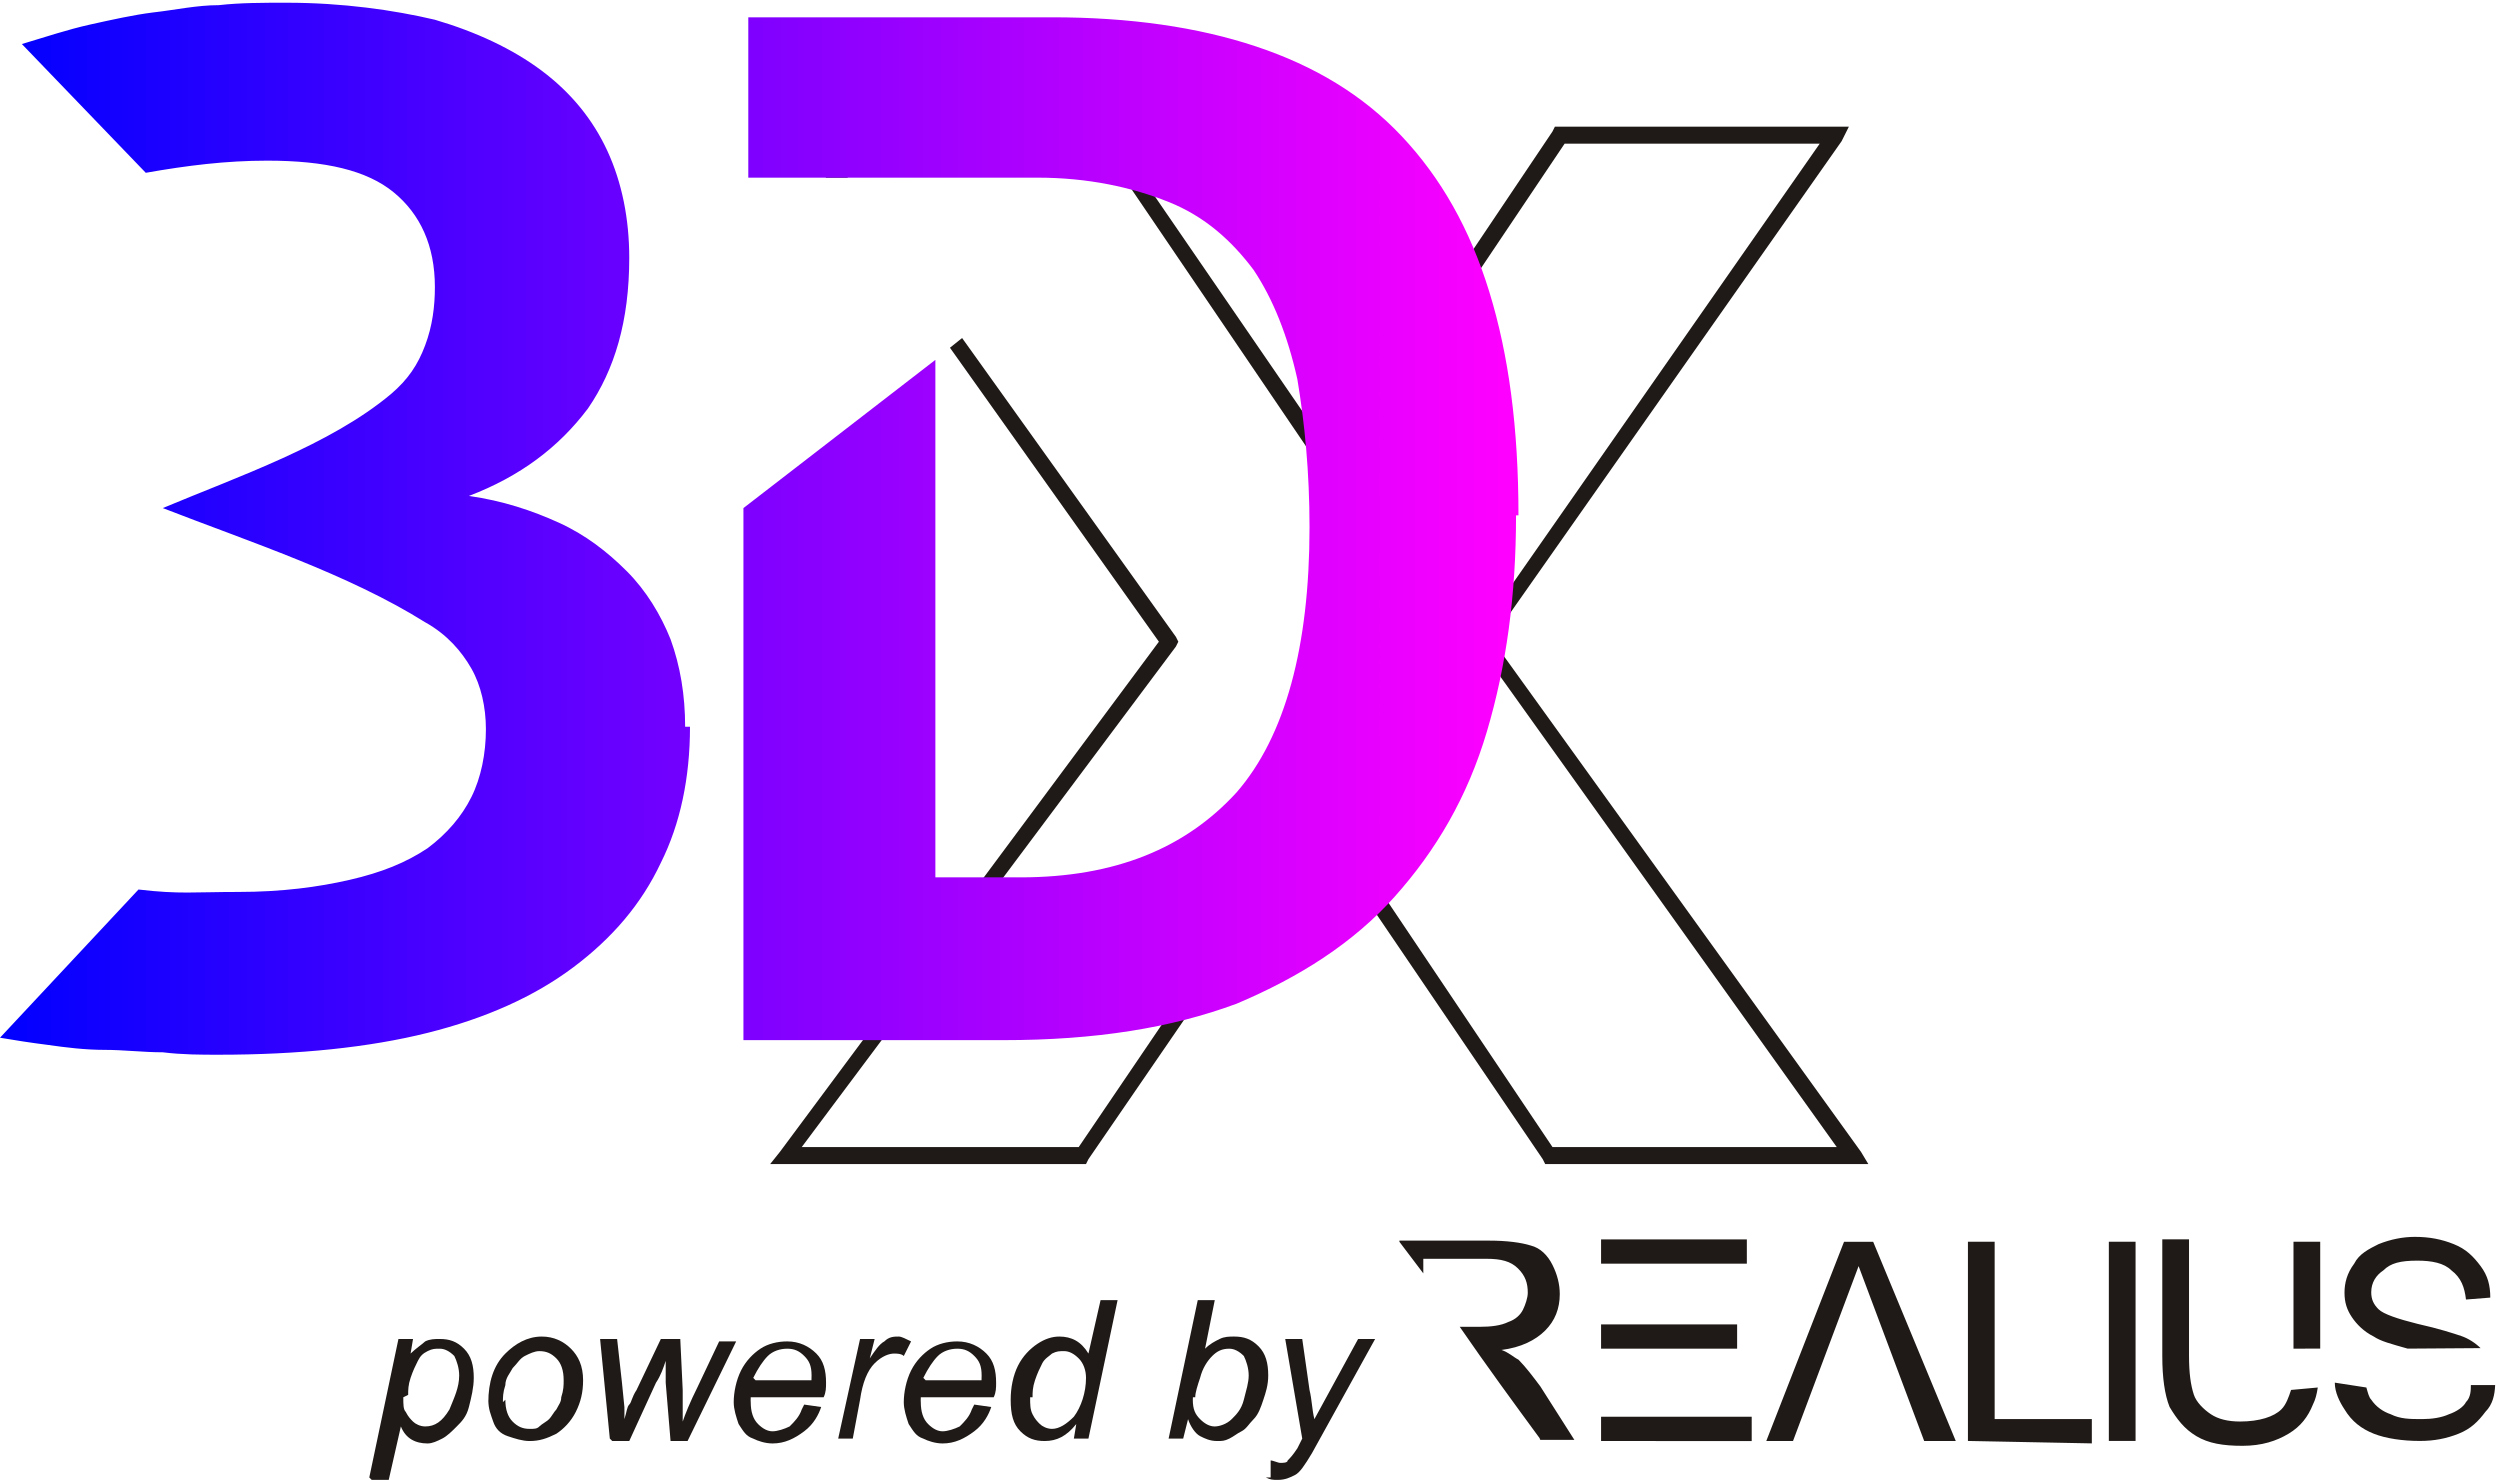 <?xml version="1.0" encoding="UTF-8" standalone="no"?>
<!-- Creator: CorelDRAW -->

<svg
   xml:space="preserve"
   width="27.02mm"
   height="15.998mm"
   style="shape-rendering:geometricPrecision; text-rendering:geometricPrecision; image-rendering:optimizeQuality; fill-rule:evenodd; clip-rule:evenodd"
   viewBox="0 0 1.029 0.609"
   version="1.1"
   id="svg3"
   sodipodi:docname="logo new gradient.svg"
   inkscape:version="1.3.2 (091e20e, 2023-11-25, custom)"
   xmlns:inkscape="http://www.inkscape.org/namespaces/inkscape"
   xmlns:sodipodi="http://sodipodi.sourceforge.net/DTD/sodipodi-0.dtd"
   xmlns:xlink="http://www.w3.org/1999/xlink"
   xmlns="http://www.w3.org/2000/svg"
   xmlns:svg="http://www.w3.org/2000/svg"><sodipodi:namedview
   id="namedview3"
   pagecolor="#ffffff"
   bordercolor="#999999"
   borderopacity="1"
   inkscape:showpageshadow="2"
   inkscape:pageopacity="0"
   inkscape:pagecheckerboard="0"
   inkscape:deskcolor="#d1d1d1"
   inkscape:document-units="mm"
   showguides="true"
   inkscape:zoom="5.6568543"
   inkscape:cx="42.24963"
   inkscape:cy="51.35363"
   inkscape:window-width="3840"
   inkscape:window-height="2054"
   inkscape:window-x="-11"
   inkscape:window-y="-11"
   inkscape:window-maximized="1"
   inkscape:current-layer="Layer_x0020_1"><sodipodi:guide
     position="1.526,0.269"
     orientation="1,0"
     id="guide4"
     inkscape:locked="false" /></sodipodi:namedview>
 <defs
   id="defs1"><linearGradient
   id="linearGradient3"
   inkscape:collect="always"><stop
     style="stop-color:#0000ff;stop-opacity:1;"
     offset="0"
     id="stop3" /><stop
     style="stop-color:#ff00ff;stop-opacity:1;"
     offset="1"
     id="stop4" /></linearGradient>
  <style
   type="text/css"
   id="style1">
   <![CDATA[
    .fil0 {fill:#1F1A17;fill-rule:nonzero}
    .fil1 {fill:#838281;fill-rule:nonzero}
   ]]>
  </style>
 <linearGradient
   inkscape:collect="always"
   xlink:href="#linearGradient3"
   id="linearGradient4"
   x1="5e-07"
   y1="0.217"
   x2="0.623"
   y2="0.217"
   gradientUnits="userSpaceOnUse" /></defs>
 <g
   id="Layer_x0020_1"
   inkscape:label="Layer 1">
  <polygon
   class="fil0"
   points="0.635,0.477 0.542,0.34 0.448,0.477 0.447,0.479 0.446,0.479 0.324,0.479 0.317,0.479 0.321,0.474 0.477,0.264 0.391,0.143 0.396,0.139 0.484,0.262 0.485,0.264 0.484,0.266 0.33,0.472 0.444,0.472 0.539,0.332 0.542,0.328 0.545,0.332 0.639,0.472 0.756,0.472 0.608,0.265 0.606,0.263 0.608,0.261 0.749,0.059 0.644,0.059 0.552,0.196 0.549,0.2 0.546,0.196 0.453,0.059 0.338,0.059 0.349,0.073 0.34,0.073 0.329,0.058 0.325,0.052 0.332,0.052 0.455,0.052 0.456,0.052 0.457,0.054 0.549,0.188 0.639,0.054 0.64,0.052 0.642,0.052 0.755,0.052 0.761,0.052 0.758,0.058 0.614,0.263 0.766,0.474 0.769,0.479 0.763,0.479 0.638,0.479 0.636,0.479 "
   id="polygon1" />
  <path
   class="fil1"
   d="M0.284 0.299c0,0.021 -0.004,0.04 -0.012,0.056 -0.008,0.017 -0.02,0.031 -0.036,0.043 -0.016,0.012 -0.036,0.021 -0.06,0.027 -0.024,0.006 -0.053,0.009 -0.086,0.009 -0.007,0 -0.015,-0 -0.023,-0.001 -0.008,-0 -0.016,-0.001 -0.024,-0.001 -0.008,-0 -0.016,-0.001 -0.023,-0.002 -0.008,-0.001 -0.014,-0.002 -0.02,-0.003l0.057 -0.061c0.017,0.002 0.023,0.001 0.041,0.001 0.018,0 0.033,-0.002 0.046,-0.005 0.013,-0.003 0.023,-0.007 0.032,-0.013 0.008,-0.006 0.014,-0.013 0.018,-0.021 0.004,-0.008 0.006,-0.018 0.006,-0.028 0,-0.009 -0.002,-0.018 -0.006,-0.025 -0.004,-0.007 -0.01,-0.014 -0.019,-0.019 -0.032,-0.02 -0.072,-0.033 -0.108,-0.047 0.031,-0.013 0.069,-0.026 0.094,-0.047 0.007,-0.006 0.011,-0.012 0.014,-0.02 0.003,-0.008 0.004,-0.016 0.004,-0.024 0,-0.017 -0.006,-0.03 -0.017,-0.039 -0.011,-0.009 -0.028,-0.013 -0.052,-0.013 -0.017,0 -0.033,0.002 -0.05,0.005l-0.051 -0.053c0.01,-0.003 0.019,-0.006 0.028,-0.008 0.009,-0.002 0.018,-0.004 0.026,-0.005 0.009,-0.001 0.018,-0.003 0.027,-0.003 0.009,-0.001 0.018,-0.001 0.028,-0.001 0.023,0 0.044,0.003 0.061,0.007 0.017,0.005 0.032,0.012 0.044,0.021 0.012,0.009 0.021,0.02 0.027,0.033 0.006,0.013 0.009,0.028 0.009,0.044 0,0.026 -0.006,0.046 -0.017,0.062 -0.012,0.016 -0.028,0.028 -0.049,0.036 0.014,0.002 0.026,0.006 0.037,0.011 0.011,0.005 0.02,0.012 0.028,0.02 0.008,0.008 0.014,0.018 0.018,0.028 0.004,0.011 0.006,0.023 0.006,0.036zm0.34 -0.087c0,0.033 -0.004,0.062 -0.012,0.089 -0.008,0.027 -0.021,0.049 -0.038,0.068 -0.017,0.019 -0.039,0.033 -0.065,0.044 -0.027,0.01 -0.058,0.015 -0.096,0.015l-0.107 0 0 -0.219 0.079 -0.061 0 0.213 0.035 0c0.039,0 0.068,-0.012 0.089,-0.035 0.02,-0.023 0.03,-0.06 0.03,-0.109 0,-0.023 -0.002,-0.043 -0.005,-0.061 -0.004,-0.018 -0.01,-0.033 -0.018,-0.045 -0.009,-0.012 -0.02,-0.022 -0.035,-0.028 -0.015,-0.006 -0.033,-0.01 -0.054,-0.01l-0.119 0 0 -0.066 0.125 0c0.032,0 0.06,0.004 0.084,0.012 0.024,0.008 0.044,0.02 0.06,0.037 0.016,0.017 0.028,0.038 0.036,0.064 0.008,0.026 0.012,0.056 0.012,0.092z"
   id="path1"
   style="fill:url(#linearGradient4)" />
  <path
   class="fil0"
   d="m 0.576,0.511 v -4.8349e-4 h 0.037 c 0.007,0 0.013,7.4998e-4 0.017,0.002 0.004,0.001 0.007,0.004 0.009,0.008 0.002,0.004 0.003,0.008 0.003,0.012 0,0.006 -0.002,0.011 -0.006,0.015 -0.004,0.004 -0.01,0.007 -0.018,0.008 0.003,0.001 0.005,0.003 0.007,0.004 0.003,0.003 0.006,0.007 0.009,0.011 l 0.014,0.022 h -0.014 l -2.8172e-4,-4.4161e-4 1.104e-4,-7.995e-5 c -0.011,-0.015 -0.022,-0.03 -0.033,-0.046 h 0.008 c 0.005,0 0.009,-5.2156e-4 0.012,-0.002 0.003,-0.001 0.005,-0.003 0.006,-0.005 0.001,-0.002 0.002,-0.005 0.002,-0.007 0,-0.004 -0.001,-0.007 -0.004,-0.01 -0.003,-0.003 -0.007,-0.004 -0.013,-0.004 h -0.026 v 0.006 z m 0.083,0.082 v -0.01 c 0.02,0 0.041,1.142e-5 0.062,1.142e-5 v 0.01 z m 0,-0.038 v -0.01 c 0.019,0 0.038,0 0.056,0 v 0.01 z m 0,-0.035 v -0.01 h 0.06 v 0.01 z m 0.068,0.073 0.032,-0.082 h 0.012 l 0.034,0.082 H 0.792 L 0.765,0.521 0.738,0.593 Z m 0.083,-2.665e-5 v -0.082 h 0.011 v 0.073 H 0.861 v 0.01 z m 0.058,0 v -0.082 h 0.011 v 0.082 z m 0.076,-0.082 h 0.011 v 0.044 H 0.944 Z m 0.01,0.06 c -4.6065e-4,0.003 -0.001,0.005 -0.002,0.007 -0.002,0.005 -0.005,0.009 -0.01,0.012 -0.005,0.003 -0.011,0.005 -0.019,0.005 -0.008,0 -0.014,-0.001 -0.019,-0.004 -0.005,-0.003 -0.008,-0.007 -0.011,-0.012 -0.002,-0.005 -0.003,-0.012 -0.003,-0.021 v -0.048 h 0.011 v 0.048 c 0,0.007 6.7765e-4,0.012 0.002,0.016 0.001,0.003 0.004,0.006 0.007,0.008 0.003,0.002 0.007,0.003 0.012,0.003 0.008,0 0.014,-0.002 0.017,-0.005 0.002,-0.002 0.003,-0.005 0.004,-0.008 z m 0.02,0 c 5.9389e-4,0.002 0.001,0.004 0.002,0.005 0.002,0.003 0.005,0.005 0.008,0.006 0.004,0.002 0.008,0.002 0.013,0.002 0.004,0 0.008,-6.0912e-4 0.011,-0.002 0.003,-0.001 0.006,-0.003 0.007,-0.005 0.002,-0.002 0.002,-0.005 0.002,-0.007 v -3.81e-6 h 0.01 c -1.599e-4,0.004 -0.001,0.008 -0.004,0.011 -0.003,0.004 -0.006,0.007 -0.011,0.009 -0.005,0.002 -0.01,0.003 -0.016,0.003 -0.007,0 -0.014,-0.001 -0.019,-0.003 -0.005,-0.002 -0.009,-0.005 -0.012,-0.01 -0.002,-0.003 -0.004,-0.007 -0.004,-0.011 z m 0.017,-0.016 c -0.007,-0.002 -0.011,-0.003 -0.014,-0.005 -0.004,-0.002 -0.007,-0.005 -0.009,-0.008 -0.002,-0.003 -0.003,-0.006 -0.003,-0.01 0,-0.004 0.001,-0.008 0.004,-0.012 0.002,-0.004 0.006,-0.006 0.01,-0.008 0.005,-0.002 0.01,-0.003 0.015,-0.003 0.006,0 0.011,9.8982e-4 0.016,0.003 0.005,0.002 0.008,0.005 0.011,0.009 0.003,0.004 0.004,0.008 0.004,0.013 l -0.01,7.8805e-4 c -5.748e-4,-0.005 -0.002,-0.009 -0.006,-0.012 -0.003,-0.003 -0.008,-0.004 -0.014,-0.004 -0.007,0 -0.011,0.001 -0.014,0.004 -0.003,0.002 -0.005,0.005 -0.005,0.009 0,0.003 0.001,0.005 0.003,0.007 0.002,0.002 0.008,0.004 0.016,0.006 0.009,0.002 0.015,0.004 0.018,0.005 0.003,0.001 0.006,0.003 0.008,0.005 z"
   id="path4" />
  <path
   class="fil0"
   d="M0.152 0.608l0.012 -0.057 0.006 0 -0.001 0.006c0.002,-0.002 0.005,-0.004 0.006,-0.005 0.002,-0.001 0.004,-0.001 0.006,-0.001 0.004,0 0.007,0.001 0.01,0.004 0.003,0.003 0.004,0.007 0.004,0.012 0,0.004 -0.001,0.008 -0.002,0.012 -0.001,0.004 -0.003,0.006 -0.005,0.008 -0.002,0.002 -0.004,0.004 -0.006,0.005 -0.002,0.001 -0.004,0.002 -0.006,0.002 -0.005,0 -0.009,-0.002 -0.011,-0.007l-0.005 0.022 -0.007 0zm0.014 -0.033c0,0.003 0,0.005 0.001,0.006 0.001,0.002 0.002,0.003 0.003,0.004 0.001,0.001 0.003,0.002 0.005,0.002 0.004,0 0.007,-0.002 0.01,-0.007 0.002,-0.005 0.004,-0.009 0.004,-0.014 0,-0.003 -0.001,-0.006 -0.002,-0.008 -0.002,-0.002 -0.004,-0.003 -0.006,-0.003 -0.002,0 -0.003,0 -0.005,0.001 -0.002,0.001 -0.003,0.002 -0.004,0.004 -0.001,0.002 -0.002,0.004 -0.003,0.007 -0.001,0.003 -0.001,0.005 -0.001,0.007z"
   id="path3" />
  <path
   id="1"
   class="fil0"
   d="M0.201 0.577c0,-0.008 0.002,-0.015 0.007,-0.02 0.004,-0.004 0.009,-0.007 0.015,-0.007 0.005,0 0.009,0.002 0.012,0.005 0.003,0.003 0.005,0.007 0.005,0.013 0,0.005 -0.001,0.009 -0.003,0.013 -0.002,0.004 -0.005,0.007 -0.008,0.009 -0.004,0.002 -0.007,0.003 -0.011,0.003 -0.003,0 -0.006,-0.001 -0.009,-0.002 -0.003,-0.001 -0.005,-0.003 -0.006,-0.006 -0.001,-0.003 -0.002,-0.005 -0.002,-0.009zm0.007 -0.001c0,0.004 0.001,0.007 0.003,0.009 0.002,0.002 0.004,0.003 0.007,0.003 0.002,0 0.003,-0 0.004,-0.001 0.001,-0.001 0.003,-0.002 0.004,-0.003 0.001,-0.001 0.002,-0.003 0.003,-0.004 0.001,-0.002 0.002,-0.003 0.002,-0.005 0.001,-0.003 0.001,-0.005 0.001,-0.007 0,-0.004 -0.001,-0.007 -0.003,-0.009 -0.002,-0.002 -0.004,-0.003 -0.007,-0.003 -0.002,0 -0.004,0.001 -0.006,0.002 -0.002,0.001 -0.003,0.003 -0.005,0.005 -0.001,0.002 -0.003,0.004 -0.003,0.007 -0.001,0.003 -0.001,0.005 -0.001,0.007z" />
  <path
   id="12"
   class="fil0"
   d="M0.251 0.592l-0.004 -0.041 0.007 0 0.002 0.018 0.001 0.01c5.32981e-005,0.001 0,0.002 0,0.005 0.001,-0.003 0.001,-0.005 0.002,-0.006 0.001,-0.001 0.001,-0.003 0.003,-0.006l0.01 -0.021 0.008 0 0.001 0.021c0,0.003 0,0.007 0,0.013 0.001,-0.003 0.003,-0.008 0.006,-0.014l0.009 -0.019 0.007 0 -0.02 0.041 -0.007 0 -0.002 -0.024c-0,-0.001 -0,-0.004 -0,-0.009 -0.001,0.003 -0.002,0.006 -0.004,0.009l-0.011 0.024 -0.007 0z" />
  <path
   id="123"
   class="fil0"
   d="M0.331 0.578l0.007 0.001c-0.001,0.003 -0.003,0.007 -0.007,0.01 -0.004,0.003 -0.008,0.005 -0.013,0.005 -0.003,0 -0.006,-0.001 -0.008,-0.002 -0.003,-0.001 -0.004,-0.003 -0.006,-0.006 -0.001,-0.003 -0.002,-0.006 -0.002,-0.009 0,-0.004 0.001,-0.009 0.003,-0.013 0.002,-0.004 0.005,-0.007 0.008,-0.009 0.003,-0.002 0.007,-0.003 0.011,-0.003 0.005,0 0.009,0.002 0.012,0.005 0.003,0.003 0.004,0.007 0.004,0.012 0,0.002 -0,0.004 -0.001,0.006l-0.03 0c-9.13682e-005,0.001 -0,0.002 -0,0.002 0,0.004 0.001,0.007 0.003,0.009 0.002,0.002 0.004,0.003 0.006,0.003 0.002,0 0.005,-0.001 0.007,-0.002 0.002,-0.002 0.004,-0.004 0.005,-0.007zm-0.02 -0.01l0.023 0c2.66491e-005,-0.001 3.80701e-005,-0.001 3.80701e-005,-0.002 0,-0.004 -0.001,-0.006 -0.003,-0.008 -0.002,-0.002 -0.004,-0.003 -0.007,-0.003 -0.003,0 -0.006,0.001 -0.008,0.003 -0.002,0.002 -0.004,0.005 -0.006,0.009z" />
  <path
   id="1234"
   class="fil0"
   d="M0.345 0.592l0.009 -0.041 0.006 0 -0.002 0.008c0.002,-0.003 0.004,-0.006 0.006,-0.007 0.002,-0.002 0.004,-0.002 0.006,-0.002 0.001,0 0.003,0.001 0.005,0.002l-0.003 0.006c-0.001,-0.001 -0.003,-0.001 -0.004,-0.001 -0.002,0 -0.005,0.001 -0.008,0.004 -0.003,0.003 -0.005,0.008 -0.006,0.015l-0.003 0.016 -0.007 0z" />
  <path
   id="12345"
   class="fil0"
   d="M0.401 0.578l0.007 0.001c-0.001,0.003 -0.003,0.007 -0.007,0.01 -0.004,0.003 -0.008,0.005 -0.013,0.005 -0.003,0 -0.006,-0.001 -0.008,-0.002 -0.003,-0.001 -0.004,-0.003 -0.006,-0.006 -0.001,-0.003 -0.002,-0.006 -0.002,-0.009 0,-0.004 0.001,-0.009 0.003,-0.013 0.002,-0.004 0.005,-0.007 0.008,-0.009 0.003,-0.002 0.007,-0.003 0.011,-0.003 0.005,0 0.009,0.002 0.012,0.005 0.003,0.003 0.004,0.007 0.004,0.012 0,0.002 -0,0.004 -0.001,0.006l-0.03 0c-9.13682e-005,0.001 -0,0.002 -0,0.002 0,0.004 0.001,0.007 0.003,0.009 0.002,0.002 0.004,0.003 0.006,0.003 0.002,0 0.005,-0.001 0.007,-0.002 0.002,-0.002 0.004,-0.004 0.005,-0.007zm-0.02 -0.01l0.023 0c2.66491e-005,-0.001 3.80701e-005,-0.001 3.80701e-005,-0.002 0,-0.004 -0.001,-0.006 -0.003,-0.008 -0.002,-0.002 -0.004,-0.003 -0.007,-0.003 -0.003,0 -0.006,0.001 -0.008,0.003 -0.002,0.002 -0.004,0.005 -0.006,0.009z" />
  <path
   id="123456"
   class="fil0"
   d="M0.443 0.586c-0.004,0.005 -0.008,0.007 -0.013,0.007 -0.004,0 -0.007,-0.001 -0.01,-0.004 -0.003,-0.003 -0.004,-0.007 -0.004,-0.013 0,-0.005 0.001,-0.01 0.003,-0.014 0.002,-0.004 0.005,-0.007 0.008,-0.009 0.003,-0.002 0.006,-0.003 0.009,-0.003 0.005,0 0.009,0.002 0.012,0.007l0.005 -0.022 0.007 0 -0.012 0.057 -0.006 0 0.001 -0.006zm-0.019 -0.011c0,0.003 0,0.005 0.001,0.007 0.001,0.002 0.002,0.003 0.003,0.004 0.001,0.001 0.003,0.002 0.005,0.002 0.003,0 0.006,-0.002 0.009,-0.005 0.003,-0.004 0.005,-0.01 0.005,-0.016 0,-0.003 -0.001,-0.006 -0.003,-0.008 -0.002,-0.002 -0.004,-0.003 -0.006,-0.003 -0.002,0 -0.003,0 -0.005,0.001 -0.001,0.001 -0.003,0.002 -0.004,0.004 -0.001,0.002 -0.002,0.004 -0.003,0.007 -0.001,0.003 -0.001,0.005 -0.001,0.007z" />
  <path
   id="1234567"
   class="fil0"
   d="M0.481 0.592l0.012 -0.057 0.007 0 -0.004 0.02c0.002,-0.002 0.004,-0.003 0.006,-0.004 0.002,-0.001 0.004,-0.001 0.006,-0.001 0.004,0 0.007,0.001 0.01,0.004 0.003,0.003 0.004,0.007 0.004,0.012 0,0.004 -0.001,0.007 -0.002,0.01 -0.001,0.003 -0.002,0.006 -0.004,0.008 -0.002,0.002 -0.003,0.004 -0.005,0.005 -0.002,0.001 -0.003,0.002 -0.005,0.003 -0.002,0.001 -0.003,0.001 -0.005,0.001 -0.003,0 -0.005,-0.001 -0.007,-0.002 -0.002,-0.001 -0.004,-0.004 -0.005,-0.007l-0.002 0.008 -0.006 0zm0.01 -0.017l-3.80701e-005 0.001c0,0.004 0.001,0.006 0.003,0.008 0.002,0.002 0.004,0.003 0.006,0.003 0.002,0 0.005,-0.001 0.007,-0.003 0.002,-0.002 0.004,-0.004 0.005,-0.008 0.001,-0.004 0.002,-0.007 0.002,-0.01 0,-0.003 -0.001,-0.006 -0.002,-0.008 -0.002,-0.002 -0.004,-0.003 -0.006,-0.003 -0.003,0 -0.005,0.001 -0.007,0.003 -0.002,0.002 -0.004,0.005 -0.005,0.009 -0.001,0.003 -0.002,0.006 -0.002,0.008z" />
  <path
   id="12345678"
   class="fil0"
   d="M0.523 0.608l0 -0.007c0.001,0 0.003,0.001 0.004,0.001 0.001,0 0.003,-0 0.003,-0.001 0.001,-0.001 0.002,-0.002 0.004,-0.005l0.002 -0.004 -0.007 -0.041 0.007 0 0.003 0.021c0.001,0.004 0.001,0.008 0.002,0.012l0.018 -0.033 0.007 0 -0.026 0.047c-0.003,0.005 -0.005,0.008 -0.007,0.009 -0.002,0.001 -0.004,0.002 -0.007,0.002 -0.002,0 -0.003,-0 -0.005,-0.001z" />
 </g>
</svg>
